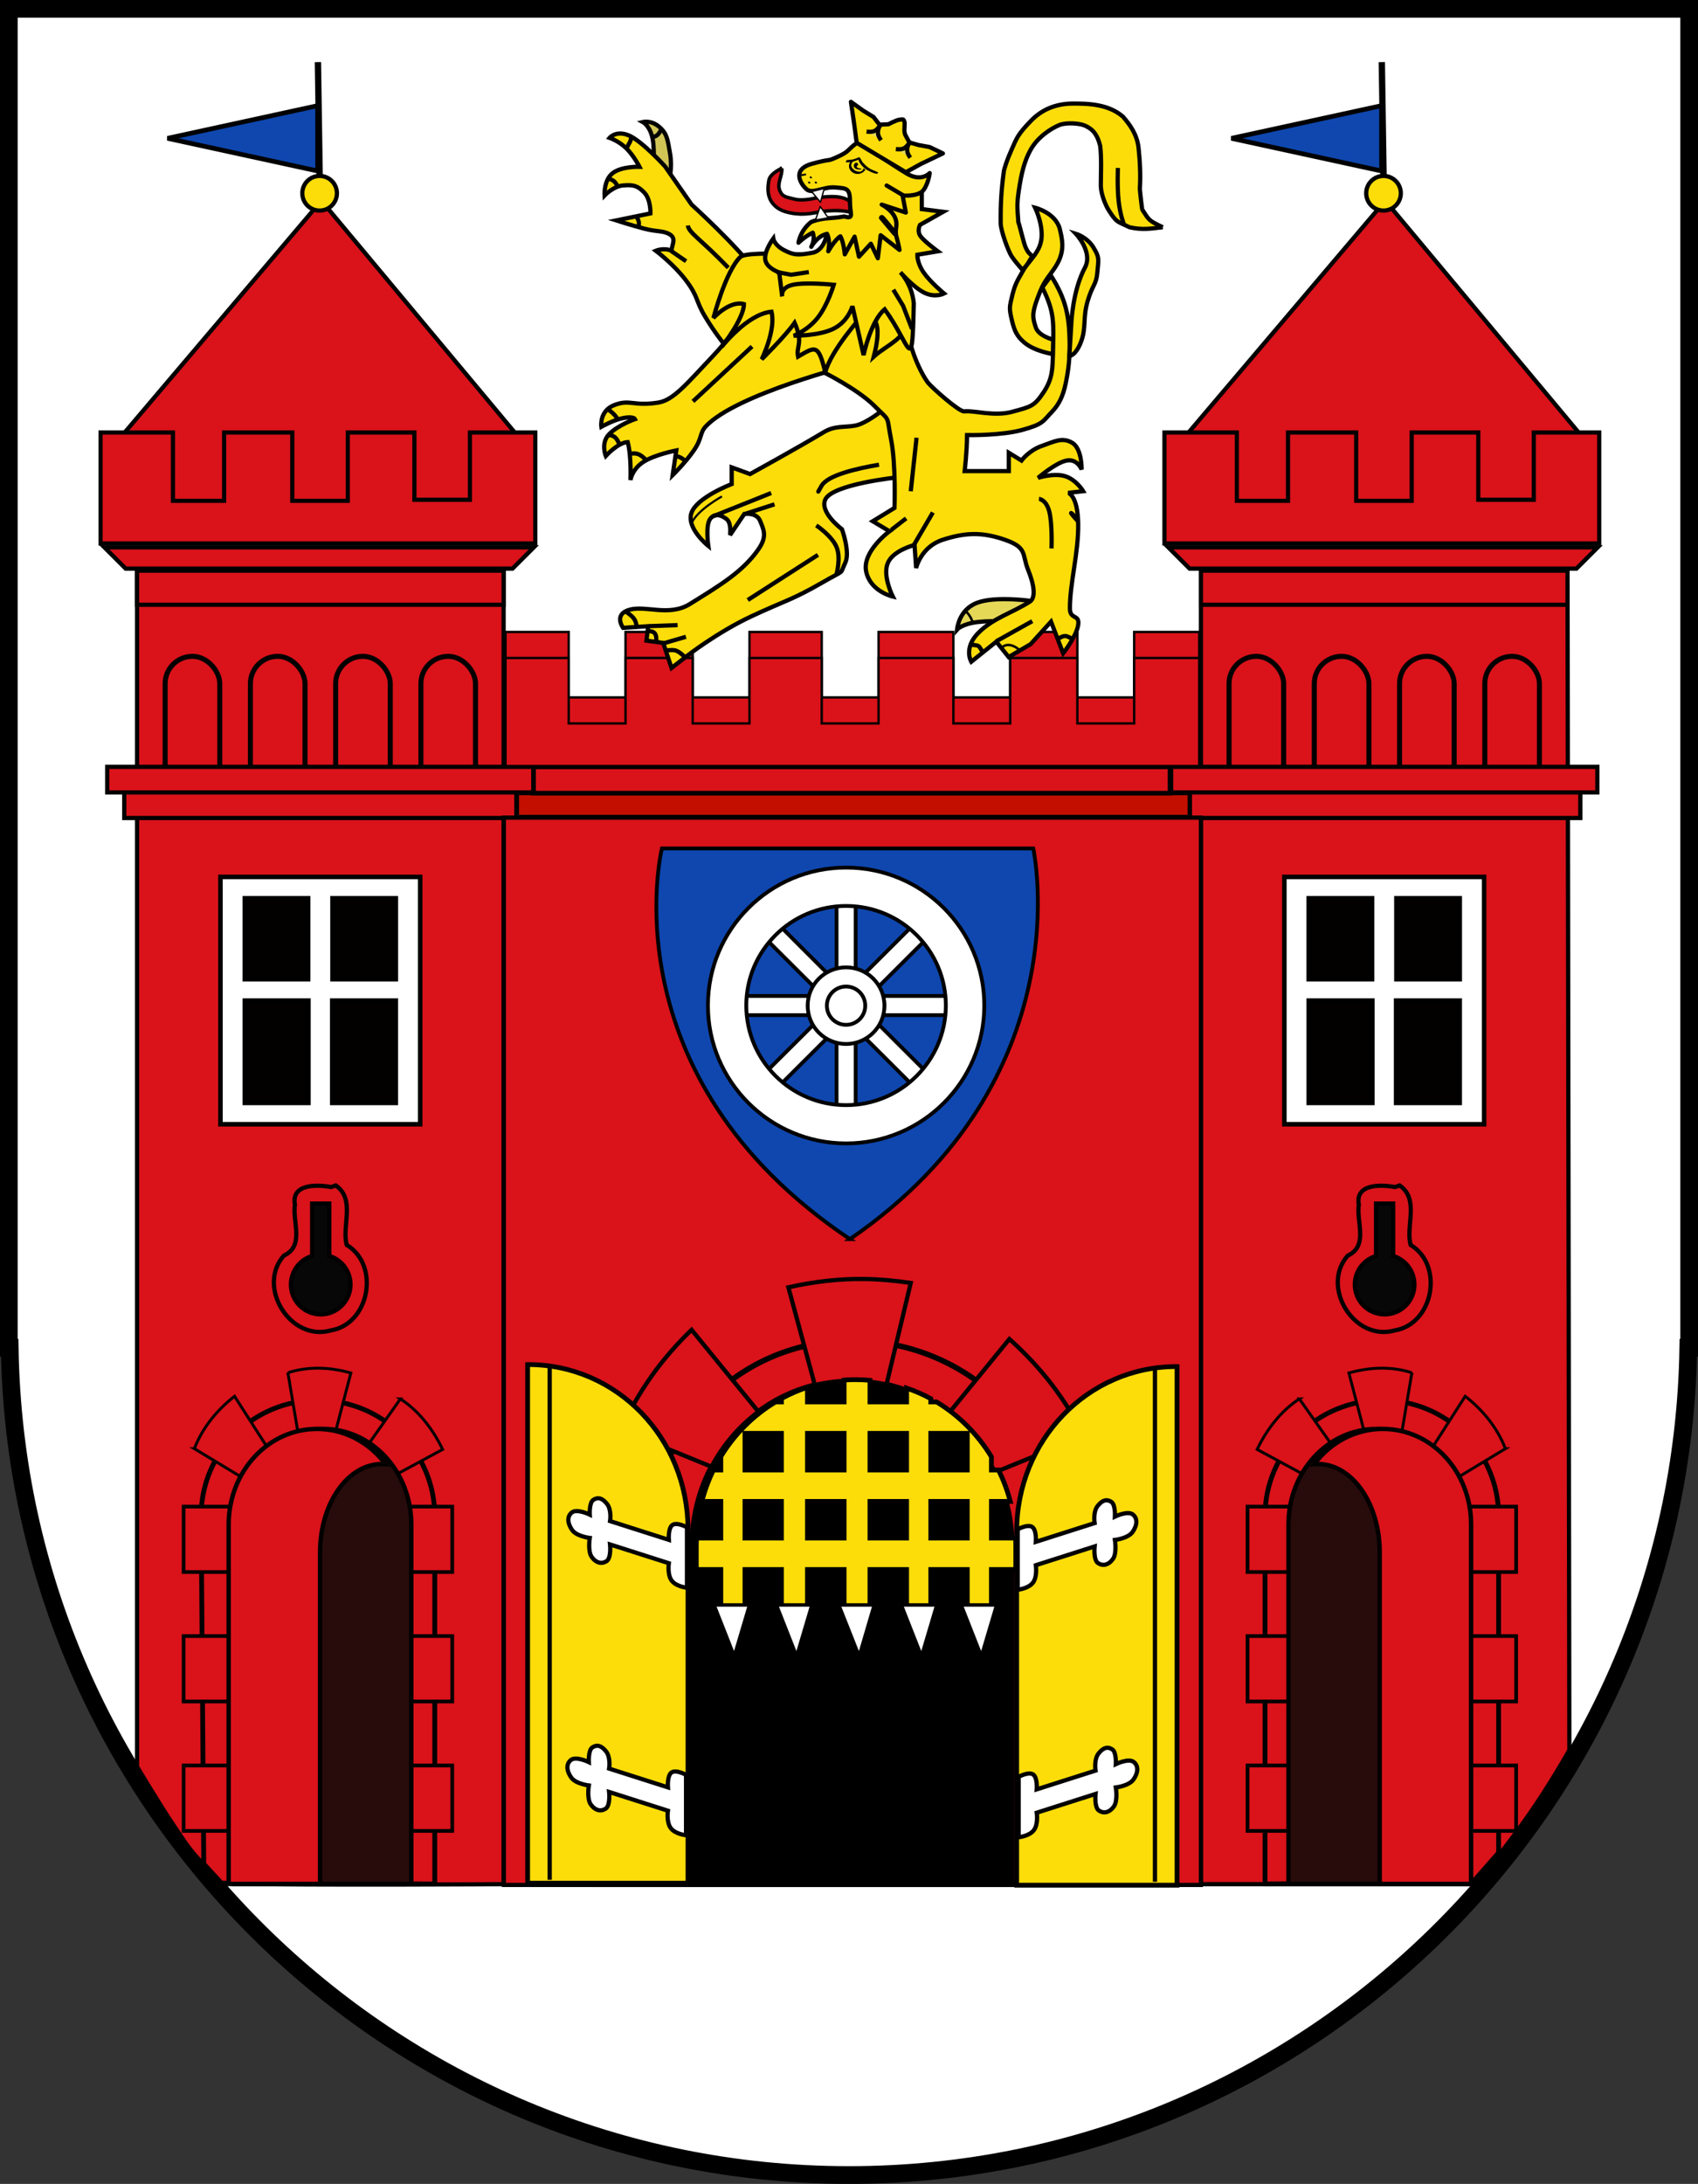 <?xml version="1.0" encoding="UTF-8" standalone="no"?>
<!-- Created with Inkscape (http://www.inkscape.org/) -->

<svg
   width="697.531"
   height="896.701"
   id="svg2318"
   sodipodi:version="0.32"
   inkscape:version="1.1.1 (3bf5ae0d25, 2021-09-20)"
   sodipodi:docname="Znak_Liberec.svg"
   inkscape:output_extension="org.inkscape.output.svg.inkscape"
   version="1.0"
   sodipodi:modified="true"
   xmlns:inkscape="http://www.inkscape.org/namespaces/inkscape"
   xmlns:sodipodi="http://sodipodi.sourceforge.net/DTD/sodipodi-0.dtd"
   xmlns="http://www.w3.org/2000/svg"
   xmlns:svg="http://www.w3.org/2000/svg"
   xmlns:rdf="http://www.w3.org/1999/02/22-rdf-syntax-ns#"
   xmlns:cc="http://creativecommons.org/ns#"
   xmlns:dc="http://purl.org/dc/elements/1.1/">
  <rect width="100%" height="100%" fill="#333333" stroke="none"/>
  <defs
     id="defs2320" />
  <sodipodi:namedview
     id="base"
     pagecolor="#ffffff"
     bordercolor="#ffffff"
     borderopacity="0.0"
     inkscape:pageopacity="0.0"
     inkscape:pageshadow="0"
     inkscape:zoom="0.7"
     inkscape:cx="448.57143"
     inkscape:cy="470.71429"
     inkscape:document-units="px"
     inkscape:current-layer="layer1"
     inkscape:window-width="1920"
     inkscape:window-height="1017"
     inkscape:window-x="-8"
     inkscape:window-y="-8"
     inkscape:pagecheckerboard="0"
     showgrid="false"
     inkscape:window-maximized="1" />
  <g
     inkscape:label="Layer 1"
     inkscape:groupmode="layer"
     id="layer1"
     transform="translate(-31.235,-32.583)">
    <path
       style="fill:#ffffff;fill-opacity:1;stroke:#000000;stroke-width:7.279;stroke-miterlimit:4;stroke-dasharray:none;stroke-opacity:1"
       d="M 34.874,36.223 V 585.962 h 0.343 c 2.95,188.002 156.251,339.683 344.754,339.683 188.503,0 341.862,-151.68 344.812,-339.683 h 0.343 V 36.223 Z"
       id="prava_vez"
       inkscape:label="#path6523" />
    <path
       style="fill:#da121a;fill-opacity:1;stroke:#000000;stroke-width:1.733;stroke-miterlimit:4;stroke-opacity:1"
       d="m 600.298,114.98 82.495,98.852 -0.356,30.58 H 516.025 l 0.356,-30.58 z"
       id="rect1989"
       sodipodi:nodetypes="cccccc" />
    <circle
       style="fill:#fcdd09;fill-opacity:1;stroke:#000000;stroke-width:1;stroke-miterlimit:4;stroke-dasharray:none;stroke-opacity:1"
       id="path2896"
       transform="matrix(1.733,0,0,1.733,556.917,-654.594)"
       cx="24.615"
       cy="442.311"
       r="4.103" />
    <path
       style="fill:#0f47af;fill-opacity:1;stroke:#000000;stroke-width:1.932;stroke-miterlimit:4;stroke-opacity:1"
       d="M 598.776,75.966 V 102.791 L 537.104,89.378 Z"
       id="rect2898"
       sodipodi:nodetypes="cccc" />
    <path
       style="fill:none;fill-opacity:0.75;fill-rule:evenodd;stroke:#000000;stroke-width:2.6;stroke-linecap:butt;stroke-linejoin:miter;stroke-miterlimit:4;stroke-dasharray:none;stroke-opacity:1"
       d="M 599.587,104.313 598.876,58.087"
       id="path2902" />
    <path
       style="fill:#da121a;fill-opacity:1;stroke:#000000;stroke-width:1.742;stroke-miterlimit:4;stroke-opacity:1"
       d="M 511.162,257.313 H 687.573 l -8.755,8.747 H 519.917 Z"
       id="rect1984"
       sodipodi:nodetypes="ccccc" />
    <path
       style="fill:#da121a;fill-opacity:1;stroke:#000000;stroke-width:1.733;stroke-miterlimit:4;stroke-opacity:1"
       d="m 524.575,266.895 h 150.591 l 0.755,484.252 c 0,0 -7.445,13.44 -17.079,27.209 -9.634,13.769 -21.456,27.866 -21.456,27.866 H 524.575 Z"
       id="rect3776"
       sodipodi:nodetypes="cccsccc" />
    <rect
       style="fill:#da121a;fill-opacity:1;stroke:#000000;stroke-width:1.733;stroke-miterlimit:4;stroke-dasharray:none;stroke-opacity:1"
       id="rect3784"
       width="150.591"
       height="14.008"
       x="524.575"
       y="266.895" />
    <rect
       style="fill:#da121a;fill-opacity:1;stroke:#000000;stroke-width:2.058;stroke-miterlimit:4;stroke-dasharray:none;stroke-opacity:1"
       id="rect3786"
       width="22.439"
       height="62.6"
       x="536.119"
       y="302.079"
       ry="11.186"
       rx="11.186" />
    <rect
       rx="11.186"
       ry="11.186"
       y="302.079"
       x="571.14"
       height="62.6"
       width="22.439"
       id="rect3788"
       style="fill:#da121a;fill-opacity:1;stroke:#000000;stroke-width:2.058;stroke-miterlimit:4;stroke-dasharray:none;stroke-opacity:1" />
    <rect
       style="fill:#da121a;fill-opacity:1;stroke:#000000;stroke-width:2.058;stroke-miterlimit:4;stroke-dasharray:none;stroke-opacity:1"
       id="rect3790"
       width="22.439"
       height="62.6"
       x="606.162"
       y="302.079"
       ry="11.186"
       rx="11.186" />
    <rect
       rx="11.186"
       ry="11.186"
       y="302.079"
       x="641.183"
       height="62.6"
       width="22.439"
       id="rect3792"
       style="fill:#da121a;fill-opacity:1;stroke:#000000;stroke-width:2.058;stroke-miterlimit:4;stroke-dasharray:none;stroke-opacity:1" />
    <rect
       style="fill:#da121a;fill-opacity:1;stroke:#000000;stroke-width:1.733;stroke-miterlimit:4;stroke-dasharray:none;stroke-opacity:1"
       id="rect3778"
       width="175.106"
       height="10.506"
       x="512.318"
       y="347.444" />
    <rect
       style="fill:#da121a;fill-opacity:1;stroke:#000000;stroke-width:1.733;stroke-miterlimit:4;stroke-dasharray:none;stroke-opacity:1"
       id="rect3780"
       width="161.098"
       height="10.506"
       x="519.322"
       y="357.95" />
    <rect
       style="fill:#ffffff;fill-opacity:1;stroke:#000000;stroke-width:1.853;stroke-miterlimit:4;stroke-dasharray:none;stroke-opacity:1"
       id="rect3759"
       width="82.052"
       height="101.562"
       x="558.845"
       y="392.642" />
    <rect
       style="fill:#030000;fill-opacity:1;stroke:#000000;stroke-width:1.68;stroke-miterlimit:4;stroke-dasharray:none;stroke-opacity:1"
       id="rect3761"
       width="26.201"
       height="33.432"
       x="568.759"
       y="401.317" />
    <rect
       y="401.317"
       x="604.782"
       height="33.432"
       width="26.201"
       id="rect3763"
       style="fill:#030000;fill-opacity:1;stroke:#000000;stroke-width:1.68;stroke-miterlimit:4;stroke-dasharray:none;stroke-opacity:1" />
    <rect
       y="443.435"
       x="568.866"
       height="42"
       width="26.111"
       id="rect3765"
       style="fill:#030000;fill-opacity:1;stroke:#000000;stroke-width:1.88;stroke-miterlimit:4;stroke-dasharray:none;stroke-opacity:1" />
    <rect
       style="fill:#030000;fill-opacity:1;stroke:#000000;stroke-width:1.88;stroke-miterlimit:4;stroke-dasharray:none;stroke-opacity:1"
       id="rect3767"
       width="26.111"
       height="42"
       x="604.765"
       y="443.435" />
    <path
       style="fill:#da121a;fill-opacity:1;stroke:#000000;stroke-width:1.733;stroke-miterlimit:4;stroke-dasharray:none;stroke-opacity:1"
       d="m 604.27,519.982 c -5.556,-1.044 -16.417,-1.464 -14.843,7.205 -1.069,7.248 4.072,16.938 -4.55,20.964 -11.313,12.789 2.683,35.4 19.231,30.715 16.08,-2.644 20.345,-26.818 6.609,-35.103 -2.15,-7.773 3.745,-18.654 -4.496,-24.431 l -1.645,0.548 z"
       id="path3811" />
    <path
       style="fill:#070707;fill-opacity:1;stroke:#000000;stroke-width:1.733;stroke-miterlimit:4;stroke-dasharray:none;stroke-opacity:1"
       d="m 596.508,526.764 v 21.506 c -5.046,1.518 -8.721,6.217 -8.721,11.755 0,6.766 5.477,12.243 12.243,12.243 6.766,0 12.243,-5.476 12.243,-12.243 0,-5.54 -3.673,-10.239 -8.722,-11.755 v -21.506 z"
       id="path3804" />
    <path
       style="fill:#da121a;fill-opacity:1;stroke:#000000;stroke-width:1.709;stroke-miterlimit:4;stroke-dasharray:none;stroke-opacity:1"
       d="m 509.586,210.166 v 45.558 h 178.601 v -45.558 h -26.869 v 27.627 h -22.806 v -27.627 h -27.356 v 28.06 H 588.35 V 210.166 H 560.344 v 28.06 h -21.018 v -28.06 z"
       id="rect1971" />
    <path
       style="fill:#da121a;fill-opacity:1;stroke:#000000;stroke-width:1.971;stroke-miterlimit:4;stroke-dasharray:none;stroke-opacity:1"
       d="m 598.911,607.5 c -26.595,0 -48.014,21.233 -48.014,47.581 v 151.045 l 85.391,-0.756 10.578,-12.053 V 655.08 c 0,-26.347 -21.36,-47.581 -47.956,-47.581 z"
       id="rect7429"
       sodipodi:nodetypes="ccccccc" />
    <rect
       style="fill:#da121a;fill-opacity:1;stroke:#000000;stroke-width:1.516;stroke-miterlimit:4;stroke-dasharray:none;stroke-opacity:1"
       id="rect8319"
       width="110.338"
       height="26.87"
       x="543.717"
       y="651.192" />
    <rect
       y="704.338"
       x="543.717"
       height="26.87"
       width="110.338"
       id="rect8321"
       style="fill:#da121a;fill-opacity:1;stroke:#000000;stroke-width:1.516;stroke-miterlimit:4;stroke-dasharray:none;stroke-opacity:1" />
    <rect
       style="fill:#da121a;fill-opacity:1;stroke:#000000;stroke-width:1.516;stroke-miterlimit:4;stroke-dasharray:none;stroke-opacity:1"
       id="rect8323"
       width="110.338"
       height="26.87"
       x="543.717"
       y="757.484" />
    <path
       style="fill:#da121a;fill-opacity:1;stroke:#000000;stroke-width:1.173;stroke-miterlimit:4;stroke-opacity:1"
       d="m 611.225,596.237 -10.16,60.201 -15.708,-60.112 c 8.693,-2.455 17.593,-2.77 25.868,-0.088 z"
       id="rect8329"
       sodipodi:nodetypes="cccc"
       inkscape:transform-center-x="2.999372"
       inkscape:transform-center-y="-27.535034" />
    <path
       inkscape:transform-center-y="-21.541146"
       inkscape:transform-center-x="25.124016"
       sodipodi:nodetypes="cccc"
       id="path8332"
       d="m 565.008,606.971 34.328,48.654 -51.684,-27.915 c 4.174,-8.603 9.951,-15.93 17.356,-20.739 z"
       style="fill:#da121a;fill-opacity:1;stroke:#000000;stroke-width:1.173;stroke-miterlimit:4;stroke-opacity:1" />
    <path
       inkscape:transform-center-y="-23.170986"
       inkscape:transform-center-x="-23.659467"
       sodipodi:nodetypes="cccc"
       id="path8334"
       d="m 649.66,627.406 -49.421,29.826 32.901,-51.347 c 7.283,5.69 13.17,12.914 16.52,21.521 z"
       style="fill:#da121a;fill-opacity:1;stroke:#000000;stroke-width:1.173;stroke-miterlimit:4;stroke-opacity:1" />
    <path
       id="path6476"
       d="m 596.775,619.293 c -20.093,0 -36.24,17.517 -36.24,39.242 v 147.596 h 72.535 V 658.535 c 0,-21.725 -16.201,-39.242 -36.294,-39.242 z"
       style="fill:#280b0b;fill-opacity:1;stroke:#000000;stroke-width:1.802;stroke-miterlimit:4;stroke-dasharray:none;stroke-opacity:1" />
    <path
       style="fill:#da121a;fill-opacity:1;stroke:#000000;stroke-width:1.802;stroke-miterlimit:4;stroke-dasharray:none;stroke-opacity:1"
       d="m 599.261,619.293 c -11.385,-2e-5 -21.537,5.64 -28.169,14.467 0.504,-0.042 1.005,-0.059 1.517,-0.059 14.08,0 25.406,16.227 25.406,36.313 v 136.116 h 37.54 V 658.535 c 0,-21.725 -16.201,-39.242 -36.294,-39.242 z"
       id="rect5578" />
    <path
       sodipodi:nodetypes="cccccc"
       id="path8350"
       d="m 163.253,114.98 82.495,98.852 -0.356,30.58 H 78.98 l 0.356,-30.58 z"
       style="fill:#da121a;fill-opacity:1;stroke:#000000;stroke-width:1.733;stroke-miterlimit:4;stroke-opacity:1" />
    <circle
       transform="matrix(1.733,0,0,1.733,119.872,-654.593)"
       id="path8352"
       style="fill:#fcdd09;fill-opacity:1;stroke:#000000;stroke-width:1;stroke-miterlimit:4;stroke-dasharray:none;stroke-opacity:1"
       cx="24.615"
       cy="442.311"
       r="4.103" />
    <path
       sodipodi:nodetypes="cccc"
       id="path8356"
       d="M 161.731,75.966 V 102.791 L 100.059,89.378 Z"
       style="fill:#0f47af;fill-opacity:1;stroke:#000000;stroke-width:1.932;stroke-miterlimit:4;stroke-opacity:1" />
    <path
       id="path8358"
       d="M 162.542,104.313 161.831,58.087"
       style="fill:none;fill-opacity:0.75;fill-rule:evenodd;stroke:#000000;stroke-width:2.6;stroke-linecap:butt;stroke-linejoin:miter;stroke-miterlimit:4;stroke-dasharray:none;stroke-opacity:1" />
    <path
       sodipodi:nodetypes="ccccc"
       id="path8362"
       d="M 74.117,257.313 H 250.528 l -8.755,8.747 H 82.872 Z"
       style="fill:#da121a;fill-opacity:1;stroke:#000000;stroke-width:1.742;stroke-miterlimit:4;stroke-opacity:1" />
    <path
       style="fill:#da121a;fill-opacity:1;stroke:#000000;stroke-width:1.733;stroke-miterlimit:4;stroke-opacity:1"
       d="M 87.53,266.895 H 238.121 v 539.327 c 0,0 -77.957,0.516 -114.849,-0.219 -13.384,-12.009 -14.695,-15.103 -20.641,-23.869 -5.893,-8.688 -15.101,-24.187 -15.101,-24.187 z"
       id="rect8368"
       sodipodi:nodetypes="ccccscc" />
    <rect
       y="266.895"
       x="87.53"
       height="14.008"
       width="150.591"
       id="rect8370"
       style="fill:#da121a;fill-opacity:1;stroke:#000000;stroke-width:1.733;stroke-miterlimit:4;stroke-dasharray:none;stroke-opacity:1" />
    <rect
       rx="11.186"
       ry="11.186"
       y="302.079"
       x="99.074"
       height="62.6"
       width="22.439"
       id="rect8372"
       style="fill:#da121a;fill-opacity:1;stroke:#000000;stroke-width:2.058;stroke-miterlimit:4;stroke-dasharray:none;stroke-opacity:1" />
    <rect
       style="fill:#da121a;fill-opacity:1;stroke:#000000;stroke-width:2.058;stroke-miterlimit:4;stroke-dasharray:none;stroke-opacity:1"
       id="rect8374"
       width="22.439"
       height="62.6"
       x="134.095"
       y="302.079"
       ry="11.186"
       rx="11.186" />
    <rect
       rx="11.186"
       ry="11.186"
       y="302.079"
       x="169.116"
       height="62.6"
       width="22.439"
       id="rect8376"
       style="fill:#da121a;fill-opacity:1;stroke:#000000;stroke-width:2.058;stroke-miterlimit:4;stroke-dasharray:none;stroke-opacity:1" />
    <rect
       style="fill:#da121a;fill-opacity:1;stroke:#000000;stroke-width:2.058;stroke-miterlimit:4;stroke-dasharray:none;stroke-opacity:1"
       id="rect8378"
       width="22.439"
       height="62.6"
       x="204.138"
       y="302.079"
       ry="11.186"
       rx="11.186" />
    <rect
       y="347.444"
       x="75.272"
       height="10.506"
       width="175.106"
       id="rect8380"
       style="fill:#da121a;fill-opacity:1;stroke:#000000;stroke-width:1.733;stroke-miterlimit:4;stroke-dasharray:none;stroke-opacity:1" />
    <rect
       y="357.95"
       x="82.277"
       height="10.506"
       width="161.098"
       id="rect8382"
       style="fill:#da121a;fill-opacity:1;stroke:#000000;stroke-width:1.733;stroke-miterlimit:4;stroke-dasharray:none;stroke-opacity:1" />
    <rect
       y="392.642"
       x="121.799"
       height="101.562"
       width="82.052"
       id="rect8386"
       style="fill:#ffffff;fill-opacity:1;stroke:#000000;stroke-width:1.853;stroke-miterlimit:4;stroke-dasharray:none;stroke-opacity:1" />
    <rect
       y="401.317"
       x="131.713"
       height="33.432"
       width="26.201"
       id="rect8388"
       style="fill:#030000;fill-opacity:1;stroke:#000000;stroke-width:1.68;stroke-miterlimit:4;stroke-dasharray:none;stroke-opacity:1" />
    <rect
       style="fill:#030000;fill-opacity:1;stroke:#000000;stroke-width:1.68;stroke-miterlimit:4;stroke-dasharray:none;stroke-opacity:1"
       id="rect8390"
       width="26.201"
       height="33.432"
       x="167.736"
       y="401.317" />
    <rect
       style="fill:#030000;fill-opacity:1;stroke:#000000;stroke-width:1.88;stroke-miterlimit:4;stroke-dasharray:none;stroke-opacity:1"
       id="rect8392"
       width="26.111"
       height="42"
       x="131.82"
       y="443.436" />
    <rect
       y="443.436"
       x="167.719"
       height="42"
       width="26.111"
       id="rect8394"
       style="fill:#030000;fill-opacity:1;stroke:#000000;stroke-width:1.88;stroke-miterlimit:4;stroke-dasharray:none;stroke-opacity:1" />
    <path
       id="path8398"
       d="m 167.224,519.982 c -5.556,-1.044 -16.417,-1.464 -14.843,7.205 -1.069,7.248 4.072,16.938 -4.55,20.964 -11.313,12.789 2.683,35.4 19.23,30.715 16.08,-2.644 20.345,-26.818 6.609,-35.103 -2.15,-7.773 3.745,-18.654 -4.496,-24.431 l -1.645,0.548 z"
       style="fill:#da121a;fill-opacity:1;stroke:#000000;stroke-width:1.733;stroke-miterlimit:4;stroke-dasharray:none;stroke-opacity:1" />
    <path
       id="path8400"
       d="m 159.463,526.764 v 21.506 c -5.046,1.518 -8.721,6.217 -8.721,11.755 0,6.766 5.477,12.243 12.243,12.243 6.766,0 12.243,-5.476 12.243,-12.243 0,-5.54 -3.673,-10.239 -8.722,-11.755 V 526.764 Z"
       style="fill:#070707;fill-opacity:1;stroke:#000000;stroke-width:1.733;stroke-miterlimit:4;stroke-dasharray:none;stroke-opacity:1" />
    <path
       id="path8402"
       d="m 72.541,210.166 v 45.558 H 251.141 v -45.558 h -26.869 v 27.627 h -22.806 v -27.627 h -27.356 v 28.06 h -22.806 v -28.06 h -28.006 v 28.06 h -21.018 v -28.06 z"
       style="fill:#da121a;fill-opacity:1;stroke:#000000;stroke-width:1.709;stroke-miterlimit:4;stroke-dasharray:none;stroke-opacity:1" />
    <path
       sodipodi:nodetypes="ccccccc"
       id="path8406"
       d="m 161.815,607.5 c 26.595,0 48.014,21.233 48.014,47.581 v 151.045 l -87.625,-0.328 -7.261,-7.874 -1.084,-142.843 c 0,-26.347 21.36,-47.581 47.956,-47.581 z"
       style="fill:#da121a;fill-opacity:1;stroke:#000000;stroke-width:1.971;stroke-miterlimit:4;stroke-dasharray:none;stroke-opacity:1" />
    <rect
       y="651.192"
       x="-217.01"
       height="26.87"
       width="110.338"
       id="rect8408"
       style="fill:#da121a;fill-opacity:1;stroke:#000000;stroke-width:1.516;stroke-miterlimit:4;stroke-dasharray:none;stroke-opacity:1"
       transform="scale(-1,1)" />
    <rect
       style="fill:#da121a;fill-opacity:1;stroke:#000000;stroke-width:1.516;stroke-miterlimit:4;stroke-dasharray:none;stroke-opacity:1"
       id="rect8410"
       width="110.338"
       height="26.87"
       x="-217.01"
       y="704.338"
       transform="scale(-1,1)" />
    <rect
       y="757.484"
       x="-217.01"
       height="26.87"
       width="110.338"
       id="rect8412"
       style="fill:#da121a;fill-opacity:1;stroke:#000000;stroke-width:1.516;stroke-miterlimit:4;stroke-dasharray:none;stroke-opacity:1"
       transform="scale(-1,1)" />
    <path
       inkscape:transform-center-y="-27.535034"
       inkscape:transform-center-x="2.9993702"
       sodipodi:nodetypes="cccc"
       id="path8414"
       d="m 149.502,596.237 10.16,60.201 15.708,-60.112 c -8.693,-2.455 -17.593,-2.77 -25.868,-0.088 z"
       style="fill:#da121a;fill-opacity:1;stroke:#000000;stroke-width:1.173;stroke-miterlimit:4;stroke-opacity:1" />
    <path
       style="fill:#da121a;fill-opacity:1;stroke:#000000;stroke-width:1.173;stroke-miterlimit:4;stroke-opacity:1"
       d="m 195.718,606.971 -34.328,48.654 51.684,-27.915 c -4.174,-8.603 -9.951,-15.93 -17.356,-20.739 z"
       id="path8416"
       sodipodi:nodetypes="cccc"
       inkscape:transform-center-x="25.124019"
       inkscape:transform-center-y="-21.541146" />
    <path
       style="fill:#da121a;fill-opacity:1;stroke:#000000;stroke-width:1.173;stroke-miterlimit:4;stroke-opacity:1"
       d="m 111.067,627.406 49.421,29.826 -32.901,-51.347 c -7.283,5.69 -13.17,12.914 -16.52,21.521 z"
       id="path8418"
       sodipodi:nodetypes="cccc"
       inkscape:transform-center-x="-23.659466"
       inkscape:transform-center-y="-23.170986" />
    <path
       style="fill:#280b0b;fill-opacity:1;stroke:#000000;stroke-width:1.802;stroke-miterlimit:4;stroke-dasharray:none;stroke-opacity:1"
       d="m 163.952,619.293 c 20.093,0 36.24,17.517 36.24,39.242 V 806.131 H 127.657 V 658.535 c 0,-21.725 16.201,-39.242 36.294,-39.242 z"
       id="path8422" />
    <path
       id="path8424"
       d="m 161.466,619.293 c 11.385,-2e-5 21.537,5.64 28.169,14.467 -0.504,-0.042 -1.005,-0.059 -1.517,-0.059 -14.08,0 -25.406,16.227 -25.406,36.313 V 806.131 H 125.172 V 658.535 c 0,-21.725 16.201,-39.242 36.294,-39.242 z"
       style="fill:#da121a;fill-opacity:1;stroke:#000000;stroke-width:1.802;stroke-miterlimit:4;stroke-dasharray:none;stroke-opacity:1" />
    <rect
       style="fill:#000000;fill-opacity:1;stroke:#000000;stroke-width:1.733;stroke-miterlimit:4;stroke-dasharray:none;stroke-opacity:1"
       id="rect4073"
       width="211.577"
       height="275.691"
       x="275.607"
       y="530.851" />
    <path
       style="fill:#da121a;fill-opacity:1;stroke:#000000;stroke-width:1.733;stroke-miterlimit:4;stroke-dasharray:none;stroke-opacity:1"
       d="m 238.222,368.301 v 438.241 h 77.572 v -144.202 c 0,-37.593 29.245,-67.822 65.601,-67.822 36.356,0 65.655,30.229 65.655,67.822 v 144.202 h 77.518 V 368.301 Z"
       id="rect8508" />
    <path
       style="fill:#0f47af;fill-opacity:1;fill-rule:evenodd;stroke:#000000;stroke-width:1.559px;stroke-linecap:butt;stroke-linejoin:miter;stroke-opacity:1"
       d="m 380.385,541.371 c 96.069,-65.993 75.311,-160.41 75.311,-160.41 l -152.558,1e-5 c 0,0 -23.014,93.302 77.248,160.41 z"
       id="path2864"
       sodipodi:nodetypes="cccc" />
    <path
       style="fill:#ffffff;fill-opacity:1;stroke:#000000;stroke-width:1.559;stroke-miterlimit:4;stroke-dasharray:none;stroke-opacity:1"
       d="m 374.89,399.824 v 36.197 l -25.604,-25.591 -5.56,5.546 25.604,25.542 h -36.236 v 7.882 h 36.236 l -25.604,25.493 5.56,5.595 25.604,-25.542 v 36.099 h 7.852 v -36.148 l 25.604,25.542 5.56,-5.546 -25.555,-25.493 h 36.187 v -7.882 h -36.187 l 25.604,-25.542 -5.609,-5.546 -25.604,25.542 v -36.148 z"
       id="rect2848" />
    <path
       style="fill:#ffffff;fill-opacity:1;stroke:#000000;stroke-width:1.559;stroke-miterlimit:4;stroke-dasharray:none;stroke-opacity:1"
       d="m 378.816,388.805 c -31.328,0 -56.768,25.378 -56.768,56.63 0,31.252 25.44,56.63 56.768,56.63 31.328,0 56.768,-25.379 56.768,-56.63 0,-31.252 -25.44,-56.63 -56.768,-56.63 z m 0,15.763 c 22.626,0 40.967,18.296 40.967,40.867 0,22.571 -18.341,40.916 -40.967,40.916 -22.626,2e-5 -41.015,-18.345 -41.015,-40.916 0,-22.571 18.39,-40.867 41.015,-40.867 z"
       id="path1953" />
    <circle
       style="fill:#ffffff;fill-opacity:1;stroke:#000000;stroke-width:1;stroke-miterlimit:4;stroke-dasharray:none;stroke-opacity:1"
       id="path2844"
       transform="matrix(1.561,0,0,1.557,484.441,-294.945)"
       cx="-67.68"
       cy="475.565"
       r="10.102" />
    <circle
       style="fill:#ffffff;fill-opacity:1;stroke:#000000;stroke-width:1;stroke-miterlimit:4;stroke-dasharray:none;stroke-opacity:1"
       id="path2846"
       transform="matrix(1.561,0,0,1.557,484.441,-293.373)"
       cx="-67.68"
       cy="474.555"
       r="5.051" />
    <rect
       style="fill:#c20f00;fill-opacity:1;stroke:#000000;stroke-width:1.81;stroke-miterlimit:4;stroke-dasharray:none;stroke-opacity:1"
       id="rect3175"
       width="276.471"
       height="9.884"
       x="243.539"
       y="358.182" />
    <rect
       style="fill:#da121a;fill-opacity:1;stroke:#000000;stroke-width:1.885;stroke-miterlimit:4;stroke-dasharray:none;stroke-opacity:1"
       id="rect4062"
       width="261.459"
       height="10.785"
       x="250.422"
       y="347.466" />
    <path
       id="path4095"
       d="m 238.895,292.067 v 44.369 h 284.971 v -44.369 h -26.723 v 26.871 h -23.335 v -26.871 h -27.583 V 318.938 H 422.889 V 292.067 H 392.134 V 318.938 H 368.799 V 292.067 H 339.119 V 318.938 H 315.783 v -26.871 h -27.583 v 26.871 h -23.335 v -26.871 z"
       style="fill:#da121a;fill-opacity:1;stroke:#000000;stroke-width:0.971;stroke-miterlimit:4;stroke-dasharray:none;stroke-opacity:1" />
    <path
       style="fill:#da121a;fill-opacity:1;stroke:#000000;stroke-width:0.971;stroke-miterlimit:4;stroke-dasharray:none;stroke-opacity:1"
       d="m 238.895,302.753 v 44.369 h 284.971 v -44.369 h -26.723 v 26.871 h -23.335 v -26.871 h -27.583 v 26.871 h -23.335 v -26.871 h -30.755 v 26.871 h -23.335 v -26.871 h -29.68 v 26.871 H 315.783 v -26.871 h -27.583 v 26.871 h -23.335 v -26.871 z"
       id="path4075" />
    <path
       style="fill:#da121a;fill-opacity:1;stroke:#000000;stroke-width:2.246;stroke-miterlimit:4;stroke-dasharray:none;stroke-opacity:1"
       d="m 381.151,583.036 c -45.617,0 -80.768,36.212 -80.768,75.622 l -1.517,147.615 h 16.739 V 667.325 c 0,-37.593 29.245,-67.822 65.601,-67.822 36.356,0 65.655,30.229 65.655,67.822 v 138.948 h 16.685 V 657.141 c 0,-39.41 -36.777,-74.106 -82.394,-74.106 z"
       id="path1975" />
    <path
       style="fill:#da121a;fill-opacity:1;stroke:#000000;stroke-width:1.733;stroke-miterlimit:4;stroke-dasharray:none;stroke-opacity:1"
       d="m 386.352,557.738 c -10.309,-0.138 -20.422,1.02 -31.256,3.413 l 10.888,40.14 c 4.874,-1.185 9.987,-1.788 15.222,-1.788 4.89,0 9.612,0.533 14.193,1.571 l 9.967,-41.711 c -6.535,-0.975 -12.828,-1.542 -19.014,-1.625 z"
       id="path1982" />
    <path
       style="fill:#da121a;fill-opacity:1;stroke:#000000;stroke-width:1.733;stroke-miterlimit:4;stroke-dasharray:none;stroke-opacity:1"
       d="m 315.334,578.594 c -12.648,12.269 -21.604,24.909 -29.09,41.007 l 37.269,15.222 c 4.713,-8.956 11.33,-16.67 19.285,-22.589 z"
       id="path1984" />
    <path
       style="fill:#da121a;fill-opacity:1;stroke:#000000;stroke-width:1.733;stroke-miterlimit:4;stroke-dasharray:none;stroke-opacity:1"
       d="m 445.885,582.386 -25.135,30.769 c 8.078,6.299 14.687,14.489 19.231,23.943 l 36.565,-14.897 c -8.03,-15.684 -17.458,-27.947 -30.661,-39.815 z"
       id="path1986" />
    <path
       style="fill:#fcdd09;fill-opacity:1;stroke:#000000;stroke-width:1.958;stroke-miterlimit:4;stroke-dasharray:none;stroke-opacity:1"
       d="m 514.481,593.693 c -36.356,-10e-6 -65.601,30.229 -65.601,67.822 v 145.123 h 65.872 V 593.747 c -0.094,-3.9e-4 -0.177,-0.054 -0.271,-0.054 z"
       id="path1414" />
    <path
       style="fill:#e5d857;fill-opacity:1;fill-rule:evenodd;stroke:#000000;stroke-width:1.74px;stroke-linecap:butt;stroke-linejoin:miter;stroke-opacity:1"
       d="M 505.69,593.688 V 805.242"
       id="path1421" />
    <path
       sodipodi:nodetypes="ccsccsscsscssccsc"
       id="path2152"
       d="m 449.686,762.137 v 24.817 c 0,0 4.431,-0.433 6.291,-2.951 1.86,-2.518 1.149,-7.121 1.149,-7.121 l 24.156,-7.707 c 0,0 -0.606,5.631 1.478,6.904 2.084,1.274 4.322,0.654 6.036,-1.737 1.714,-2.391 0.821,-7.826 0.821,-7.826 0,0 5.383,-0.643 7.232,-3.252 1.849,-2.609 2.26,-5.456 0.164,-7.185 -2.095,-1.729 -7.397,0.849 -7.397,0.849 0,0 0.278,-4.94 -1.478,-6.06 -1.755,-1.12 -3.46,-0.954 -5.543,1.58 -2.084,2.534 -1.314,7.139 -1.314,7.139 l -24.156,7.707 c 0,0 0.382,-4.825 -1.478,-6.114 -1.86,-1.289 -5.962,0.958 -5.962,0.958 z"
       style="fill:#ffffff;fill-opacity:1;stroke:#000000;stroke-width:1.733;stroke-opacity:1" />
    <path
       style="fill:#ffffff;fill-opacity:1;stroke:#000000;stroke-width:1.733;stroke-opacity:1"
       d="m 449.308,660.509 v 24.817 c 0,0 4.431,-0.433 6.291,-2.951 1.86,-2.518 1.149,-7.121 1.149,-7.121 l 24.156,-7.707 c 0,0 -0.606,5.631 1.478,6.904 2.084,1.274 4.322,0.654 6.036,-1.737 1.714,-2.391 0.821,-7.826 0.821,-7.826 0,0 5.383,-0.643 7.232,-3.252 1.849,-2.609 2.26,-5.456 0.164,-7.185 -2.095,-1.729 -7.397,0.849 -7.397,0.849 0,0 0.277,-4.94 -1.478,-6.06 -1.755,-1.12 -3.459,-0.954 -5.543,1.58 -2.084,2.534 -1.314,7.139 -1.314,7.139 l -24.156,7.707 c 0,0 0.382,-4.825 -1.478,-6.114 -1.86,-1.289 -5.962,0.958 -5.962,0.958 z"
       id="path2154"
       sodipodi:nodetypes="ccsccsscsscssccsc" />
    <path
       id="path2167"
       d="m 248.26,592.873 c 36.356,-2e-5 65.601,30.229 65.601,67.822 v 145.123 H 247.989 V 592.927 c 0.094,-4e-4 0.177,-0.054 0.271,-0.054 z"
       style="fill:#fcdd09;fill-opacity:1;stroke:#000000;stroke-width:1.958;stroke-miterlimit:4;stroke-dasharray:none;stroke-opacity:1" />
    <path
       id="path2169"
       d="M 257.051,592.868 V 804.422"
       style="fill:#e5d857;fill-opacity:1;fill-rule:evenodd;stroke:#000000;stroke-width:1.74px;stroke-linecap:butt;stroke-linejoin:miter;stroke-opacity:1" />
    <path
       style="fill:#ffffff;fill-opacity:1;stroke:#000000;stroke-width:1.733;stroke-opacity:1"
       d="m 313.055,761.316 v 24.817 c 0,0 -4.431,-0.433 -6.291,-2.951 -1.86,-2.518 -1.149,-7.121 -1.149,-7.121 l -24.156,-7.707 c 0,0 0.606,5.631 -1.478,6.904 -2.084,1.274 -4.322,0.654 -6.036,-1.737 -1.714,-2.391 -0.821,-7.826 -0.821,-7.826 0,0 -5.383,-0.643 -7.232,-3.252 -1.849,-2.609 -2.26,-5.456 -0.164,-7.185 2.095,-1.729 7.397,0.849 7.397,0.849 0,0 -0.277,-4.94 1.478,-6.06 1.755,-1.12 3.46,-0.954 5.543,1.58 2.084,2.534 1.314,7.139 1.314,7.139 l 24.156,7.707 c 0,0 -0.382,-4.825 1.478,-6.114 1.86,-1.289 5.962,0.958 5.962,0.958 z"
       id="path2171"
       sodipodi:nodetypes="ccsccsscsscssccsc" />
    <path
       sodipodi:nodetypes="ccsccsscsscssccsc"
       id="path2173"
       d="m 313.433,659.689 v 24.817 c 0,0 -4.431,-0.433 -6.291,-2.951 -1.86,-2.518 -1.149,-7.121 -1.149,-7.121 l -24.156,-7.707 c 0,0 0.606,5.631 -1.478,6.904 -2.084,1.274 -4.322,0.654 -6.036,-1.737 -1.714,-2.391 -0.821,-7.826 -0.821,-7.826 0,0 -5.383,-0.643 -7.232,-3.252 -1.849,-2.609 -2.26,-5.456 -0.164,-7.185 2.096,-1.729 7.397,0.849 7.397,0.849 0,0 -0.278,-4.94 1.478,-6.06 1.755,-1.12 3.46,-0.954 5.543,1.58 2.084,2.534 1.314,7.139 1.314,7.139 l 24.156,7.707 c 0,0 -0.382,-4.825 1.478,-6.114 1.86,-1.289 5.962,0.958 5.962,0.958 z"
       style="fill:#ffffff;fill-opacity:1;stroke:#000000;stroke-width:1.733;stroke-opacity:1" />
    <path
       style="fill:#fcdd09;fill-opacity:1;stroke:#000000;stroke-width:1.958;stroke-miterlimit:4;stroke-dasharray:none;stroke-opacity:1"
       d="m 382.871,599.065 c -1.649,0 -3.258,0.04 -4.875,0.163 v 8.992 H 362.937 v -6.013 c -3.718,1.216 -7.277,2.759 -10.672,4.605 v 1.408 h -2.438 c -9.138,5.497 -16.857,13.195 -22.481,22.427 v 5.525 h -3.034 c -1.995,4.078 -3.594,8.386 -4.767,12.893 h 7.801 v 15.059 h -9.967 c -0.035,0.913 -0.108,1.841 -0.108,2.763 v 10.13 h 10.076 v 14.843 h 9.913 v -14.843 h 15.005 v 14.843 h 10.672 v -14.843 h 15.059 v 14.843 h 10.617 v -14.843 h 15.059 v 14.843 h 9.913 v -14.843 h 15.005 v 14.843 h 9.913 v -14.843 h 10.021 v -10.13 c 0,-0.922 -0.073,-1.85 -0.108,-2.763 H 438.505 V 649.065 h 7.746 c -1.178,-4.514 -2.818,-8.809 -4.821,-12.893 h -2.925 v -5.417 c -5.632,-9.269 -13.367,-17.019 -22.535,-22.535 h -2.384 v -1.354 c -3.149,-1.716 -6.484,-3.157 -9.913,-4.334 v 5.688 h -15.059 v -8.884 c -1.894,-0.168 -3.804,-0.271 -5.742,-0.271 z m -45.612,22.047 h 15.005 v 15.059 h -15.005 z m 25.677,0 h 15.059 v 15.059 H 362.937 Z m 25.677,0 h 15.059 v 15.059 h -15.059 z m 24.973,0 h 15.005 v 15.059 h -15.005 z m -76.327,27.952 h 15.005 v 15.059 h -15.005 z m 25.677,0 h 15.059 v 15.059 H 362.937 Z m 25.677,0 h 15.059 v 15.059 h -15.059 z m 24.973,0 h 15.005 v 15.059 h -15.005 z"
       id="path2123" />
    <path
       style="fill:#ffffff;fill-opacity:1;stroke:#000000;stroke-width:1.274;stroke-miterlimit:4;stroke-opacity:1"
       d="m 324.678,691.646 8.18,20.802 6.175,-20.802 z m 25.623,0 8.18,20.802 6.175,-20.802 z m 25.623,0 8.234,20.802 6.121,-20.802 z m 25.677,0 8.18,20.802 6.175,-20.802 z m 24.593,0 8.18,20.802 6.175,-20.802 z"
       id="rect2151" />
    <path
       style="fill:#fcdd09;fill-opacity:1;fill-rule:evenodd;stroke:#000000;stroke-width:1.733px;stroke-linecap:butt;stroke-linejoin:miter;stroke-opacity:1"
       d="m 508.892,125.884 c -5.951,-2.807 -5.626,-2.953 -8.4,-7.213 -0.158,-0.243 -1.036,-8.194 -1.014,-8.549 0.338,-5.631 0.064,-11.269 -0.534,-16.83 -0.586,-5.444 -3.442,-9.376 -6.411,-12.823 -5.965,-5.112 -14.069,-5.464 -21.638,-5.343 -6.404,0.269 -11.926,2.592 -16.296,7.213 -4.722,4.837 -5.529,6.785 -6.411,8.549 -1.716,3.858 -3.487,7.657 -4.541,11.754 -1.094,8.126 -1.406,13.46 -1.336,21.639 0,3.024 3.261,11.805 4.541,13.624 1.986,2.821 1.938,2.49 4.274,5.343 2.339,-1.362 2.736,-3.795 4.274,-5.343 -1.821,-1.848 -1.606,-1.342 -2.671,-3.358 -0.869,-1.644 -2.412,-8.683 -3.171,-10.801 -0.428,-5.991 -0.647,-7.376 0.267,-13.357 1.027,-6.722 2.21,-11.683 4.774,-16.296 2.887,-5.194 8.28,-8.709 11.759,-10.151 2.75,-1.14 8.357,-0.801 10.681,0.267 3.475,1.598 5.076,4.007 6.144,8.281 0.62,5.375 0.267,10.87 0.267,16.296 0,3.451 1.969,8.109 3.181,10.029 3.449,5.464 3.602,4.574 8.573,7.068 5.162,1.173 8.525,0.616 13.689,0 z"
       id="path2453"
       sodipodi:nodetypes="csssccccccsccscssssccscc" />
    <path
       style="fill:#fcdd09;fill-opacity:1;fill-rule:evenodd;stroke:#000000;stroke-width:1.733px;stroke-linecap:butt;stroke-linejoin:miter;stroke-opacity:1"
       d="m 458.872,131.761 c 1.315,-6.239 -2.404,-13.891 -2.404,-13.891 0,0 8.467,2.077 10.152,8.816 1.603,6.411 1.718,10.75 -2.939,17.097 -3.473,4.733 -4.141,5.576 -6.412,11.721 -2.271,6.144 -1.701,7.906 -0.534,11.521 1.166,3.615 7.337,5.076 7.337,5.076 l -0.267,5.877 c 0,0 -7.461,-1.103 -11.737,-4.711 -3.072,-2.591 -4.147,-4.773 -5.216,-9.448 -1.069,-4.675 -1.002,-4.942 0.267,-10.151 1.269,-5.209 2.738,-6.879 4.809,-10.686 2.534,-3.734 5.983,-6.651 6.946,-11.22 z"
       id="path3462"
       sodipodi:nodetypes="ccssssccssscs" />
    <path
       style="fill:#e5d857;fill-opacity:1;fill-rule:evenodd;stroke:#000000;stroke-width:1.733px;stroke-linecap:butt;stroke-linejoin:miter;stroke-opacity:1"
       d="m 455.293,279.393 c 0,0 -14.929,-2.231 -22.65,0.686 -7.722,2.917 -8.237,10.982 -8.237,10.982 0,0 1.973,-2.317 8.58,-3.089 6.606,-0.772 17.846,0 17.846,0 z"
       id="path2370"
       sodipodi:nodetypes="cscscc" />
    <path
       style="fill:#fcdd09;fill-opacity:1;fill-rule:evenodd;stroke:#000000;stroke-width:1.733px;stroke-linecap:butt;stroke-linejoin:miter;stroke-opacity:1"
       d="m 399.763,228.6 -1.373,-20.591 -4.805,-6.864 c 0,0 -6.521,5.319 -10.982,6.177 -4.462,0.858 -8.298,-0.115 -13.041,2.746 -10.056,6.064 -30.201,17.16 -30.201,17.16 l -7.55,-2.746 v 6.864 c 0,0 -14.071,5.319 -16.473,11.668 -2.402,6.349 6.864,13.728 6.864,13.728 0,0 -1.201,-8.237 0.686,-10.982 1.888,-2.746 4.805,-1.633 6.864,0 2.059,1.633 1.373,6.53 1.373,6.53 l 5.855,-8.667 c 0,0 5.046,-0.799 6.499,2.824 1.453,3.623 3.035,6.31 -0.686,11.668 -6.379,9.183 -15.763,14.778 -28.192,22.484 -8.472,5.252 -18.082,0.453 -24.774,2.341 -6.692,1.888 -2.631,7.435 -2.631,7.435 l 10.296,-0.686 -0.686,5.938 6.864,0.926 3.432,10.296 6.178,-4.805 c 0,0 12.433,-9.774 26.769,-16.473 13.22,-6.177 16.673,-6.692 28.856,-13.728 10.046,-5.801 7.067,-2.982 9.581,-8.237 2.052,-4.29 -1.373,-13.728 -1.373,-13.728 0,0 -9.266,-6.858 -6.864,-12.177 2.857,-6.327 29.514,-9.1 29.514,-9.1 z"
       id="path3491"
       sodipodi:nodetypes="cccsscccscssccssssccccccssscsc" />
    <path
       style="fill:none;fill-rule:evenodd;stroke:#000000;stroke-width:1.733px;stroke-linecap:butt;stroke-linejoin:miter;stroke-opacity:1"
       d="m 298.192,289.668 11.397,-0.421 z"
       id="path3493"
       sodipodi:nodetypes="ccc" />
    <path
       sodipodi:nodetypes="ccc"
       style="fill:none;fill-rule:evenodd;stroke:#000000;stroke-width:1.733px;stroke-linecap:butt;stroke-linejoin:miter;stroke-opacity:1"
       d="m 303.636,296.785 9.384,-2.734 z"
       id="path3495" />
    <path
       style="fill:none;fill-rule:evenodd;stroke:#000000;stroke-width:1.733px;stroke-linecap:butt;stroke-linejoin:miter;stroke-opacity:1"
       d="m 367.245,260.418 c -28.828,18.532 -28.828,18.532 -28.828,18.532 z"
       id="path3501" />
    <path
       style="fill:none;fill-rule:evenodd;stroke:#000000;stroke-width:1.733px;stroke-linecap:butt;stroke-linejoin:miter;stroke-opacity:1"
       d="m 374.795,268.655 c 0,0 2.059,-7.098 0,-11.666 -2.059,-4.569 -8.237,-8.667 -8.237,-8.667"
       id="path3503"
       sodipodi:nodetypes="csc" />
    <path
       style="fill:none;fill-rule:evenodd;stroke:#000000;stroke-width:1.733px;stroke-linecap:butt;stroke-linejoin:miter;stroke-opacity:1"
       d="m 324.003,244.632 24.023,-9.609"
       id="path3511"
       sodipodi:nodetypes="cc" />
    <path
       style="fill:none;fill-rule:evenodd;stroke:#000000;stroke-width:1.733px;stroke-linecap:butt;stroke-linejoin:miter;stroke-opacity:1"
       d="m 336.99,243.68 12.409,-4.026"
       id="path3513"
       sodipodi:nodetypes="cc" />
    <path
       style="fill:#fcdd09;fill-opacity:1;fill-rule:evenodd;stroke:#000000;stroke-width:1.733px;stroke-linecap:butt;stroke-linejoin:miter;stroke-opacity:1"
       d="m 321.23,207.584 c 12.585,-13.256 60.262,-25.264 60.262,-25.264 l -35.886,-31.147 c 0,0 -10.664,16.081 -21.667,27.761 -11.003,11.68 -16.166,17.994 -22.344,18.959 -10.234,1.598 -11.446,-1.465 -17.878,0.958 -6.433,2.423 -5.458,8.972 -5.458,8.972 0,0 5.136,-2.908 9.199,-3.637 4.063,-0.73 4.657,0.479 4.657,0.479 0,0 -6.835,2.37 -10.56,6.094 -3.724,3.724 -1.464,9.042 -1.464,9.042 0,0 5.031,-5.543 9.001,-5.697 1.575,5.831 1.131,15.614 1.131,15.614 0,0 0.573,-4.401 5.278,-7.448 4.705,-3.047 13.542,-4.74 13.542,-4.74 l -1.485,10.157 c 0,0 5.392,-5.295 8.81,-10.321 3.418,-5.026 2.227,-7.005 4.863,-9.781 z"
       id="path16647"
       sodipodi:nodetypes="cccssscscscccsccss" />
    <path
       style="fill:#fcdd09;fill-opacity:1;fill-rule:evenodd;stroke:#000000;stroke-width:1.733px;stroke-linecap:butt;stroke-linejoin:miter;stroke-opacity:1"
       d="m 462.99,145.794 -3.575,4.821 c 5.298,10.648 4.558,14.476 4.388,27.248 -0.28,5.702 0.058,9.887 -3.846,15.764 -3.904,5.877 -5.292,5.947 -12.838,8.017 -7.547,2.07 -15.707,-0.638 -19.772,-0.145 -2.014,0.244 -12.908,-9.405 -14.951,-11.827 -5.834,-8.26 -8.234,-19.989 -8.234,-19.989 l -23.347,-23.51 -10.997,39.382 c 0,-2e-5 13.775,6.841 20.639,13.705 6.864,6.864 4.766,3.292 6.826,13.759 2.059,10.467 1.408,28.115 1.408,28.115 l -8.938,5.471 6.88,4.117 c 0,0 -11.304,8.286 -9.588,16.522 1.716,8.237 10.942,10.292 10.942,10.292 0,0 -4.289,-8.464 -2.058,-13.759 2.231,-5.295 10.997,-7.421 10.997,-7.421 l 0.65,9.48 c 0,10e-6 1.902,-8.73 10.997,-11.647 9.095,-2.917 15.968,-3.26 25.406,0 9.438,3.26 7.004,6.002 9.588,12.351 2.585,6.349 3.161,11.511 0.758,13.055 -7.253,4.663 -15.327,6.824 -21.343,13.001 -6.016,6.177 -2.763,11.701 -2.763,11.701 l 10.292,-8.234 5.074,6.308 9.046,-5.316 8.361,-9.226 4.984,13.001 c 0,-2e-5 5.489,-7.018 6.175,-11.647 0.686,-4.629 -3.413,-1.937 -3.413,-6.826 0,-10.379 3.584,-22.825 3.413,-34.669 -0.172,-11.844 -4.117,-12.73 -4.117,-12.73 l 6.175,-0.704 c 0,0 -2.898,-4.808 -7.53,-6.175 -4.632,-1.368 -10.997,0.704 -10.997,0.704 0,4e-5 7.239,-6.238 11.701,-7.096 4.462,-0.858 6.175,3.684 6.175,3.684 0,-2e-5 0.218,-8.594 -3.9,-10.997 -4.118,-2.402 -7.365,-0.47 -12.568,1.354 -5.202,1.824 -8.234,5.959 -8.234,5.959 l -5.2,-3.196 v 7.53 h -18.147 c 0,0 0.956,-7.918 0.975,-14.789 1.2,0.017 14.272,0.182 22.643,-2.113 8.77,-2.404 8.466,-3.53 12.026,-7.205 3.291,-3.397 4.797,-6.891 5.85,-11.863 1.175,-5.544 1.752,-10.558 1.625,-17.28 -0.214,-10.213 -1.382,-17.178 -7.638,-26.977 z"
       id="path3464"
       sodipodi:nodetypes="cccsssccccsscccscsccsssssccccccsssccscscsscccccssscc" />
    <path
       style="fill:#fcdd09;fill-opacity:1;fill-rule:evenodd;stroke:#000000;stroke-width:1.733px;stroke-linecap:butt;stroke-linejoin:miter;stroke-opacity:1"
       d="m 470.518,178.779 c 0,0 2.605,-0.067 4.809,-5.877 2.204,-5.81 0.668,-9.684 2.671,-16.563 2.004,-6.879 3.555,-6.72 4.007,-11.754 0.534,-5.944 0.935,-6.211 -1.603,-10.419 -2.538,-4.207 -7.213,-5.61 -7.213,-5.61 0,0 7.147,7.514 3.74,13.891 -5.209,9.751 -5.61,23.241 -5.61,23.241 z"
       id="path3466"
       sodipodi:nodetypes="csssscscc" />
    <path
       style="fill:none;fill-rule:evenodd;stroke:#000000;stroke-width:1.733px;stroke-linecap:butt;stroke-linejoin:miter;stroke-opacity:1"
       d="m 492.877,124.518 c 0,0 -1.536,-3.874 -2.137,-9.617 -0.601,-5.744 -0.267,-13.357 -0.267,-13.357"
       id="path3468"
       sodipodi:nodetypes="csc" />
    <path
       style="fill:none;fill-rule:evenodd;stroke:#000000;stroke-width:1.733px;stroke-linecap:butt;stroke-linejoin:miter;stroke-opacity:1"
       d="m 440.535,295.866 14.757,-8.237 z"
       id="path2374" />
    <path
       style="fill:none;fill-rule:evenodd;stroke:#000000;stroke-width:1.733px;stroke-linecap:butt;stroke-linejoin:miter;stroke-opacity:1"
       d="m 458.038,237.446 c 0,0 2.961,0.144 4.248,5.226 1.287,5.082 0.9,15.1 0.9,15.1"
       id="path2378"
       sodipodi:nodetypes="csc" />
    <path
       style="fill:none;fill-rule:evenodd;stroke:#000000;stroke-width:1.739px;stroke-linecap:butt;stroke-linejoin:miter;stroke-opacity:1"
       d="m 407.751,212.314 -2.383,21.984 z"
       id="path2380" />
    <path
       style="fill:none;fill-rule:evenodd;stroke:#000000;stroke-width:1.733px;stroke-linecap:butt;stroke-linejoin:miter;stroke-opacity:1"
       d="m 397.294,250.222 6.177,-4.795 z"
       id="path2384" />
    <path
       style="fill:none;fill-rule:evenodd;stroke:#000000;stroke-width:1.733px;stroke-linecap:butt;stroke-linejoin:miter;stroke-opacity:1"
       d="m 406.228,257.062 8.225,-14.047"
       id="path2386"
       sodipodi:nodetypes="cc" />
    <path
       style="fill:none;fill-rule:evenodd;stroke:#000000;stroke-width:1.733px;stroke-linecap:butt;stroke-linejoin:miter;stroke-opacity:1"
       d="m 473.931,246.493 c -6.359,-6.995 0.636,-0.636 0,0 z"
       id="path9199" />
    <path
       style="fill:none;fill-rule:evenodd;stroke:#000000;stroke-width:1.733px;stroke-linecap:butt;stroke-linejoin:miter;stroke-opacity:1"
       d="m 292.734,289.928 c -0.225,-3.597 -2.248,-4.539 -4.497,-6.317"
       id="path9201"
       sodipodi:nodetypes="cc" />
    <path
       style="fill:none;fill-rule:evenodd;stroke:#000000;stroke-width:1.733px;stroke-linecap:butt;stroke-linejoin:miter;stroke-opacity:1"
       d="m 312.52,302.295 c -3.822,-3.597 -4.497,-2.698 -7.869,-2.698"
       id="path9203"
       sodipodi:nodetypes="cs" />
    <path
       style="fill:none;fill-rule:evenodd;stroke:#000000;stroke-width:1.733px;stroke-linecap:butt;stroke-linejoin:miter;stroke-opacity:1"
       d="m 300.828,296.224 c 0.225,-3.495 -0.674,-4.497 -3.373,-4.497"
       id="path9205"
       sodipodi:nodetypes="cs" />
    <path
       style="fill:none;fill-rule:evenodd;stroke:#000000;stroke-width:0.867;stroke-linecap:butt;stroke-linejoin:miter;stroke-miterlimit:4;stroke-dasharray:none;stroke-opacity:1"
       d="m 315.443,247.209 c 2.473,-5.396 12.366,-10.792 12.366,-10.792"
       id="path9207"
       sodipodi:nodetypes="cc" />
    <path
       style="fill:none;fill-rule:evenodd;stroke:#000000;stroke-width:1.733px;stroke-linecap:butt;stroke-linejoin:miter;stroke-opacity:1"
       d="m 392.338,223.39 c -9.218,1.559 -21.135,4.308 -23.608,8.667 -2.473,4.359 -0.824,1.436 -0.824,1.436"
       id="path10178" />
    <path
       style="fill:none;fill-rule:evenodd;stroke:#000000;stroke-width:1.733px;stroke-linecap:butt;stroke-linejoin:miter;stroke-opacity:1"
       d="m 471.914,295.1 c -3.58,-2.371 -3.888,-1.124 -6.278,-0.225"
       id="path10180"
       sodipodi:nodetypes="cs" />
    <path
       style="fill:none;fill-rule:evenodd;stroke:#000000;stroke-width:1.733px;stroke-linecap:butt;stroke-linejoin:miter;stroke-opacity:1"
       d="m 434.833,300.046 c -1.799,-2.248 -0.674,-2.473 -4.722,-2.698"
       id="path10182"
       sodipodi:nodetypes="cs" />
    <path
       sodipodi:nodetypes="csscscc"
       id="path16631"
       d="m 306.139,107.039 c 0,0 1.356,-5.925 0.341,-11.511 -1.015,-5.586 -1.1,-7.956 -4.401,-10.834 -3.301,-2.878 -6.771,-2.031 -6.771,-2.031 0,0 3.047,1.608 4.063,7.11 1.016,5.501 0,14.896 0,14.896 z"
       style="fill:#d1c556;fill-opacity:1;fill-rule:evenodd;stroke:#000000;stroke-width:1.733px;stroke-linecap:butt;stroke-linejoin:miter;stroke-opacity:1" />
    <path
       sodipodi:nodetypes="cccscscscssccssccssccs"
       id="path16633"
       d="m 341.765,144.152 c -7.9,-10.834 -26.424,-27.57 -26.424,-27.57 l -10.872,-15.627 c 0,0 -9.145,-10.103 -14.596,-12.623 -5.45,-2.52 -8.221,0.851 -8.221,0.851 0,0 3.748,1.277 6.819,4.246 3.071,2.969 5.465,7.632 5.465,7.632 0,0 -7.558,-0.241 -11.149,2.708 -3.591,2.949 -3.214,9.088 -3.214,9.088 0,0 3.591,-3.82 7.661,-4.136 4.07,-0.316 5.819,0 8.618,2.873 2.799,2.873 2.577,8.618 2.577,8.618 l -14.068,2.873 c 0,0 5.985,1.939 11.491,3.376 5.506,1.436 7.722,0.694 10.533,2.37 2.811,1.676 0.794,4.35 0.712,6.703 -3.129,-1.371 -6.457,0 -6.457,0 0,0 7.479,5.629 12.507,12.332 5.027,6.703 3.787,8.064 7.602,14.48 3.816,6.416 7.661,11.183 7.661,11.183 l 18.194,-17.335 c 0,0 3.063,-1.208 -4.837,-12.042 z"
       style="fill:#fcdd09;fill-opacity:1;fill-rule:evenodd;stroke:#000000;stroke-width:1.733px;stroke-linecap:butt;stroke-linejoin:miter;stroke-opacity:1" />
    <path
       sodipodi:nodetypes="cs"
       id="path16635"
       d="m 288.804,93.158 c 1.086,-2.37 1.425,-2.004 1.763,-4.388"
       style="fill:none;fill-rule:evenodd;stroke:#000000;stroke-width:1.733px;stroke-linecap:butt;stroke-linejoin:miter;stroke-opacity:1" />
    <path
       sodipodi:nodetypes="cs"
       id="path16637"
       d="m 285.337,109.572 c -1.733,-2.766 -1.733,-2.612 -3.467,-3.467"
       style="fill:none;fill-rule:evenodd;stroke:#000000;stroke-width:1.733px;stroke-linecap:butt;stroke-linejoin:miter;stroke-opacity:1" />
    <path
       sodipodi:nodetypes="cs"
       id="path16639"
       d="m 299.205,88.771 c 1.733,0 2.627,-1.115 3.467,-2.671"
       style="fill:none;fill-rule:evenodd;stroke:#000000;stroke-width:1.733px;stroke-linecap:butt;stroke-linejoin:miter;stroke-opacity:1" />
    <path
       sodipodi:nodetypes="cc"
       id="path16641"
       d="m 293.526,125.829 c 0.426,-2.265 0.05,-2.558 -0.896,-4.54"
       style="fill:none;fill-rule:evenodd;stroke:#000000;stroke-width:1.733px;stroke-linecap:butt;stroke-linejoin:miter;stroke-opacity:1" />
    <path
       id="path16643"
       d="m 306.863,135.574 6.209,4.269"
       style="fill:none;fill-rule:evenodd;stroke:#000000;stroke-width:1.733px;stroke-linecap:butt;stroke-linejoin:miter;stroke-opacity:1" />
    <path
       sodipodi:nodetypes="cc"
       id="path16645"
       d="m 313.806,125.173 c 0.38,3.03 5.392,5.688 16.601,17.335"
       style="fill:none;fill-rule:evenodd;stroke:#000000;stroke-width:1.733px;stroke-linecap:butt;stroke-linejoin:miter;stroke-opacity:1" />
    <path
       sodipodi:nodetypes="ccccccccccccscc"
       id="path16553"
       d="m 404.062,162.929 c 0.645,8.167 -8.741,11.361 -13.884,16.077 5.84,-22.368 -6.577,-14.98 -6.577,-14.98 l 1.827,-1.827 c 0,0 -12.796,14.07 -15.182,23.296 -2.815,-11.991 -4.198,-10.524 -11.172,-6.489 -0.913,-4.293 2.319,-5.389 -1.415,-13.884 -3.733,5.389 -13.519,14.981 -13.519,14.981 0,0 5.937,-12.04 4.019,-19.53 -9.957,0.913 -20.461,14.415 -20.461,14.415 0,0 9.134,-11.509 9.134,-17.538 -5.846,-1.644 -12.52,5.685 -12.52,5.685 0,0 5.045,-19.33 11.058,-25.05 3.252,-3.094 40.192,0 40.192,0 z"
       style="fill:#fcdd09;fill-opacity:1;fill-rule:evenodd;stroke:#000000;stroke-width:1.733px;stroke-linecap:butt;stroke-linejoin:miter;stroke-opacity:1" />
    <path
       sodipodi:nodetypes="cccccsccscscccccscscsccscsscc"
       id="path16555"
       d="m 408.812,106.036 1.096,5.481 v 6.921 l 8.769,1.118 -9.5,5.357 c 0,0 -1.461,2.615 0.365,4.873 1.827,2.258 6.942,5.986 6.942,5.986 l -8.404,1.411 c 0,0 -0.183,3.276 2.558,7.257 2.74,3.981 8.404,8.667 8.404,8.667 0,0 -3.562,1.865 -8.038,-0.302 -4.476,-2.167 -9.865,-8.365 -9.865,-8.365 0,0 4.659,4.566 5.481,12.686 -0.689,30.757 -1.135,17.319 -11.961,2.456 -5.797,4.841 -8.667,18.799 -8.667,18.799 l -4.583,-20.096 c 0,0 -1.644,6.194 -7.673,9.233 -6.029,3.039 -16.442,2.923 -16.442,2.923 0,0 5.755,-2.175 9.865,-7.406 4.111,-5.231 6.577,-13.519 6.577,-13.519 0,0 -11.509,-1.187 -16.807,0 -5.298,1.187 -4.385,4.75 -4.385,4.75 l -1.221,-9.827 c 0,0 -5.113,-1.673 -5.721,-5.154 -0.608,-3.481 3.288,-8.769 3.288,-8.769 0,0 0.365,2.649 4.385,4.75 4.019,2.101 5.663,2.192 11.692,1.096 5.641,-1.026 6.212,-9.5 6.212,-9.5 z"
       style="fill:#fcdd09;fill-opacity:1;fill-rule:evenodd;stroke:#000000;stroke-width:1.733px;stroke-linecap:butt;stroke-linejoin:miter;stroke-opacity:1" />
    <path
       sodipodi:nodetypes="ccsssccscssc"
       style="fill:#da121a;fill-opacity:1;fill-rule:evenodd;stroke:#000000;stroke-width:1.425;stroke-miterlimit:4;stroke-dasharray:none;stroke-opacity:1"
       id="path16559"
       d="m 352.394,101.713 c 0,0 -4.444,1.819 -5.248,4.625 -1.068,5.274 -0.095,8.929 3.341,11.514 1.878,1.412 4.725,2.18 7.754,2.505 5.254,0.564 8.876,-0.882 13.321,-1.204 5.473,-0.397 8.62,0.482 8.62,0.482 l 0.649,-3.621 c 0,0 -0.649,-1.726 -4.526,-2.449 -3.877,-0.723 -9.857,0.289 -9.857,0.289 0,0 -5.373,1.412 -8.683,0.521 -3.31,-0.891 -4.987,-0.792 -6.106,-3.311 -1.449,-3.26 1.064,-6.235 0.736,-9.35 z"
       class="fil1" />
    <path
       sodipodi:nodetypes="cssszscscscccssccccccccccccccc"
       id="path16561"
       d="m 377.979,121.449 c 4.353,1.21 2.377,-0.923 2.42,-6.041 0.049,-5.788 -1.55,-5.465 -6.161,-5.863 -4.61,-0.397 -9.261,2.842 -11.646,0.775 -2.385,-2.067 -6.358,-8.125 2.226,-10.493 8.879,-2.449 5.405,-0.556 10.493,-2.862 5.088,-2.305 3.822,-2.761 7.949,-5.723 1.697,-0.262 13.593,8.585 20.668,12.719 5.882,3.437 9.221,-0.318 9.221,-0.318 0,0 -0.477,4.213 -2.544,6.995 -2.067,2.782 -8.585,2.226 -8.585,2.226 l 1.324,6.995 -9.909,-3.266 c 0,0 3.895,1.893 5.405,5.174 1.51,3.281 -0.239,4.909 0.636,7.949 0.874,3.04 1.272,5.484 1.272,5.484 l -7.741,-6.02 -1.162,9.44 -2.862,-5.963 -4.882,5.327 -1.796,-8.229 -4.034,7.275 c 0,0 -0.437,-5.028 -1.809,-7.413 -2.405,1.491 -4.968,6.141 -4.968,6.141 0,0 0.974,-4.113 -0.517,-7.154 -4.074,0.834 -6.479,5.325 -6.479,5.325 0,0 1.689,-2.801 0.636,-5.802 -3.12,1.392 -5.882,4.134 -5.882,4.134 0,0 0.605,-4.909 5.187,-8.526 5.357,-2.067 8.641,-1.249 13.538,-2.285 z"
       style="fill:#fcdd09;fill-opacity:1;fill-rule:evenodd;stroke:#000000;stroke-width:1.733px;stroke-linecap:butt;stroke-linejoin:round;stroke-opacity:1" />
    <path
       style="fill:#000000;fill-rule:evenodd"
       id="path16563"
       d="m 363.859,105.359 c 0,0.264 0.146,0.41 0.381,0.439 0.293,0.059 0.702,-0.059 0.527,-0.41 -0.176,-0.381 -0.907,-0.615 -0.907,-0.029 z"
       class="fil3" />
    <path
       style="fill:#000000;fill-rule:evenodd"
       id="path16567"
       d="m 383.953,98.475 -0.083,-0.343 c 0,0 -1.364,0.635 -2.194,0.825 -0.685,0.167 -1.919,0.308 -2.548,0.306 -0.864,0.005 -0.16,-0.947 0.076,-0.954 0.749,-0.1 1.508,-0.095 2.245,-0.234 0.83,-0.19 2.005,-0.594 2.629,-0.959 0.741,0.227 1.036,1.544 1.635,2.227 0.6,0.617 1.098,1.179 1.984,1.881 0.424,0.325 0.978,0.718 2.119,1.19 1.101,0.485 1.594,0.68 2.125,0.929 0.119,1.588 -3.796,-0.589 -4.534,-0.947 -0.634,-0.303 -3.022,-2.299 -3.454,-3.921 z"
       class="fil3" />
    <path
       style="fill:#000000;fill-rule:evenodd"
       id="path16571"
       d="m 386.03,101.627 0.702,0.737 c -2.973,3.793 -8.403,0.349 -6.259,-3.254 l 1.174,-0.339 c -0.244,0.335 -0.475,0.709 -0.616,1.099 -0.14,0.39 -0.15,0.782 -0.027,1.113 0.261,0.57 0.593,0.944 1.055,1.322 0.462,0.378 0.76,0.503 1.229,0.619 0.689,0.2 1.147,0.211 1.676,0.027 0.41,-0.147 0.772,-0.519 1.067,-1.324 z"
       class="fil3" />
    <path
       style="fill:#000000;fill-rule:evenodd"
       id="path16573"
       d="m 385.066,101.945 0.044,-0.209 c -0.031,0.183 -2.223,-0.119 -1.905,-0.845 0.125,-0.298 0.178,-0.336 0.39,-0.423 0.504,-0.263 -0.149,-1.405 -0.904,-1.043 -0.994,0.5 -0.938,1.955 0.045,2.477 0.465,0.247 2.083,0.508 2.33,0.043 z"
       class="fil3" />
    <path
       sodipodi:nodetypes="ccccccccccccscccc"
       style="fill:#fcdd09;fill-opacity:1;fill-rule:evenodd;stroke:#000000;stroke-width:1.733;stroke-linejoin:round;stroke-opacity:1"
       id="path16577"
       d="m 385.879,78.053 -5.09,-3.653 1.214,8.231 1.154,8.585 20.192,12.09 6.195,-3.418 9.03,-4.314 -5.481,-2.616 -4.6,-0.837 -3.687,-1.076 -1.698,-3.094 c -0.66,-1.655 -0.143,-3.415 -0.282,-5.182 -0.457,-1.262 -0.315,-1.271 -1.955,-1.065 -1.64,0.206 -4.605,1.889 -4.605,1.889 l -3.755,0.18 -2.441,-3.163 z"
       class="fil1" />
    <path
       sodipodi:nodetypes="ccs"
       id="path16579"
       d="m 387.221,86.611 c 2.956,0.379 4.061,-0.304 5.643,-2.688 -1.777,2.977 -0.786,4.698 0.311,6.242"
       style="fill:#e5d857;fill-opacity:1;fill-rule:evenodd;stroke:#000000;stroke-width:1.733px;stroke-linecap:butt;stroke-linejoin:miter;stroke-opacity:1" />
    <path
       style="fill:#e5d857;fill-opacity:1;fill-rule:evenodd;stroke:#000000;stroke-width:1.733px;stroke-linecap:butt;stroke-linejoin:miter;stroke-opacity:1"
       d="m 399.234,93.783 c 2.956,0.379 4.061,-0.304 5.643,-2.688 -1.777,2.977 -0.786,4.698 0.311,6.242"
       id="path16581"
       sodipodi:nodetypes="ccs" />
    <path
       id="path16583"
       d="m 359.865,104.618 c 2.474,-0.446 2.474,-0.446 2.474,-0.446 z"
       style="fill:none;fill-rule:evenodd;stroke:#000000;stroke-width:0.739;stroke-linecap:butt;stroke-linejoin:miter;stroke-miterlimit:4;stroke-dasharray:none;stroke-opacity:1" />
    <path
       class="fil3"
       d="m 363.204,107.481 c 0,0.264 0.146,0.41 0.381,0.439 0.293,0.059 0.702,-0.059 0.527,-0.41 -0.176,-0.381 -0.907,-0.615 -0.907,-0.029 z"
       id="path16585"
       style="fill:#000000;fill-rule:evenodd" />
    <path
       style="fill:#000000;fill-rule:evenodd"
       id="path16587"
       d="m 365.942,107.481 c 0,0.264 0.146,0.41 0.38,0.439 0.293,0.059 0.703,-0.059 0.527,-0.41 -0.176,-0.381 -0.907,-0.615 -0.907,-0.029 z"
       class="fil3" />
    <path
       sodipodi:nodetypes="ccc"
       id="path16589"
       d="m 398.826,128.395 c -5.435,-6.897 -5.435,-6.466 -5.435,-6.466 z"
       style="fill:none;fill-rule:evenodd;stroke:#000000;stroke-width:2.241px;stroke-linecap:butt;stroke-linejoin:round;stroke-opacity:1" />
    <path
       sodipodi:nodetypes="ccc"
       id="path16591"
       d="m 402.439,112.889 -6.976,-4.134 z"
       style="fill:none;fill-rule:evenodd;stroke:#000000;stroke-width:1.733px;stroke-linecap:butt;stroke-linejoin:round;stroke-opacity:1" />
    <path
       sodipodi:nodetypes="cccc"
       id="path16593"
       d="m 364.671,111.239 5.167,-1.292 -1.55,5.684 z"
       style="fill:#f9f8f4;fill-opacity:1;stroke:#000000;stroke-width:0.558;stroke-linejoin:round;stroke-miterlimit:4;stroke-dasharray:none;stroke-opacity:1" />
    <path
       style="fill:#f9f8f4;fill-opacity:1;stroke:#000000;stroke-width:0.558;stroke-linejoin:round;stroke-miterlimit:4;stroke-dasharray:none;stroke-opacity:1"
       d="m 371.468,122.014 -5.247,0.916 1.956,-5.558 z"
       id="path16595"
       sodipodi:nodetypes="cccc" />
    <path
       id="path16597"
       d="m 350.352,144.295 5.846,1.096 7.308,-1.096"
       style="fill:none;fill-rule:evenodd;stroke:#000000;stroke-width:1.733px;stroke-linecap:butt;stroke-linejoin:miter;stroke-opacity:1" />
    <path
       id="path16599"
       d="m 405.889,167.679 -3.654,-9.5 -4.019,-6.64"
       style="fill:none;fill-rule:evenodd;stroke:#000000;stroke-width:1.733px;stroke-linecap:butt;stroke-linejoin:miter;stroke-opacity:1" />
    <path
       style="fill:none;fill-rule:evenodd;stroke:#000000;stroke-width:1.733px;stroke-linecap:butt;stroke-linejoin:miter;stroke-opacity:1"
       d="m 285.591,214.723 c -0.891,-1.733 -1.654,-3.467 -4.358,-3.467 v 0"
       id="path16651"
       sodipodi:nodetypes="ccc" />
    <path
       style="fill:none;fill-rule:evenodd;stroke:#000000;stroke-width:1.733px;stroke-linecap:butt;stroke-linejoin:miter;stroke-opacity:1"
       d="m 296.834,221.657 c -1.733,-1.733 -3.467,-3.566 -6.934,-2.65"
       id="path16653"
       sodipodi:nodetypes="cs" />
    <path
       style="fill:none;fill-rule:evenodd;stroke:#000000;stroke-width:1.733px;stroke-linecap:butt;stroke-linejoin:miter;stroke-opacity:1"
       d="m 284.7,204.322 c -0.905,-1.733 -3.467,-3.467 -3.467,-3.467"
       id="path16655" />
    <path
       style="fill:none;fill-rule:evenodd;stroke:#000000;stroke-width:1.733px;stroke-linecap:butt;stroke-linejoin:miter;stroke-opacity:1"
       d="m 312.435,221.657 c -1.733,-1.733 -3.467,-1.733 -3.467,-1.733"
       id="path16657" />
    <path
       style="fill:none;fill-rule:evenodd;stroke:#000000;stroke-width:1.733px;stroke-linecap:butt;stroke-linejoin:miter;stroke-opacity:1"
       d="m 315.902,197.388 c 24.268,-22.535 24.268,-22.535 24.268,-22.535"
       id="path16659" />
    <path
       style="fill:none;fill-rule:evenodd;stroke:#000000;stroke-width:1px;stroke-linecap:butt;stroke-linejoin:miter;stroke-opacity:1"
       d="M 399.643,255.808 C 398.75,252.415 396.25,250.451 396.071,250.629"
       id="path2303"
       transform="translate(31.235,32.583)"
       sodipodi:nodetypes="cs" />
    <path
       style="fill:none;fill-rule:evenodd;stroke:#000000;stroke-width:1px;stroke-linecap:butt;stroke-linejoin:miter;stroke-opacity:1"
       d="m 418.571,266.7 c -2.321,-1.964 -5.179,-2.679 -7.143,-0.714"
       id="path2305"
       transform="translate(31.235,32.583)"
       sodipodi:nodetypes="cs" />
  </g>
</svg>
